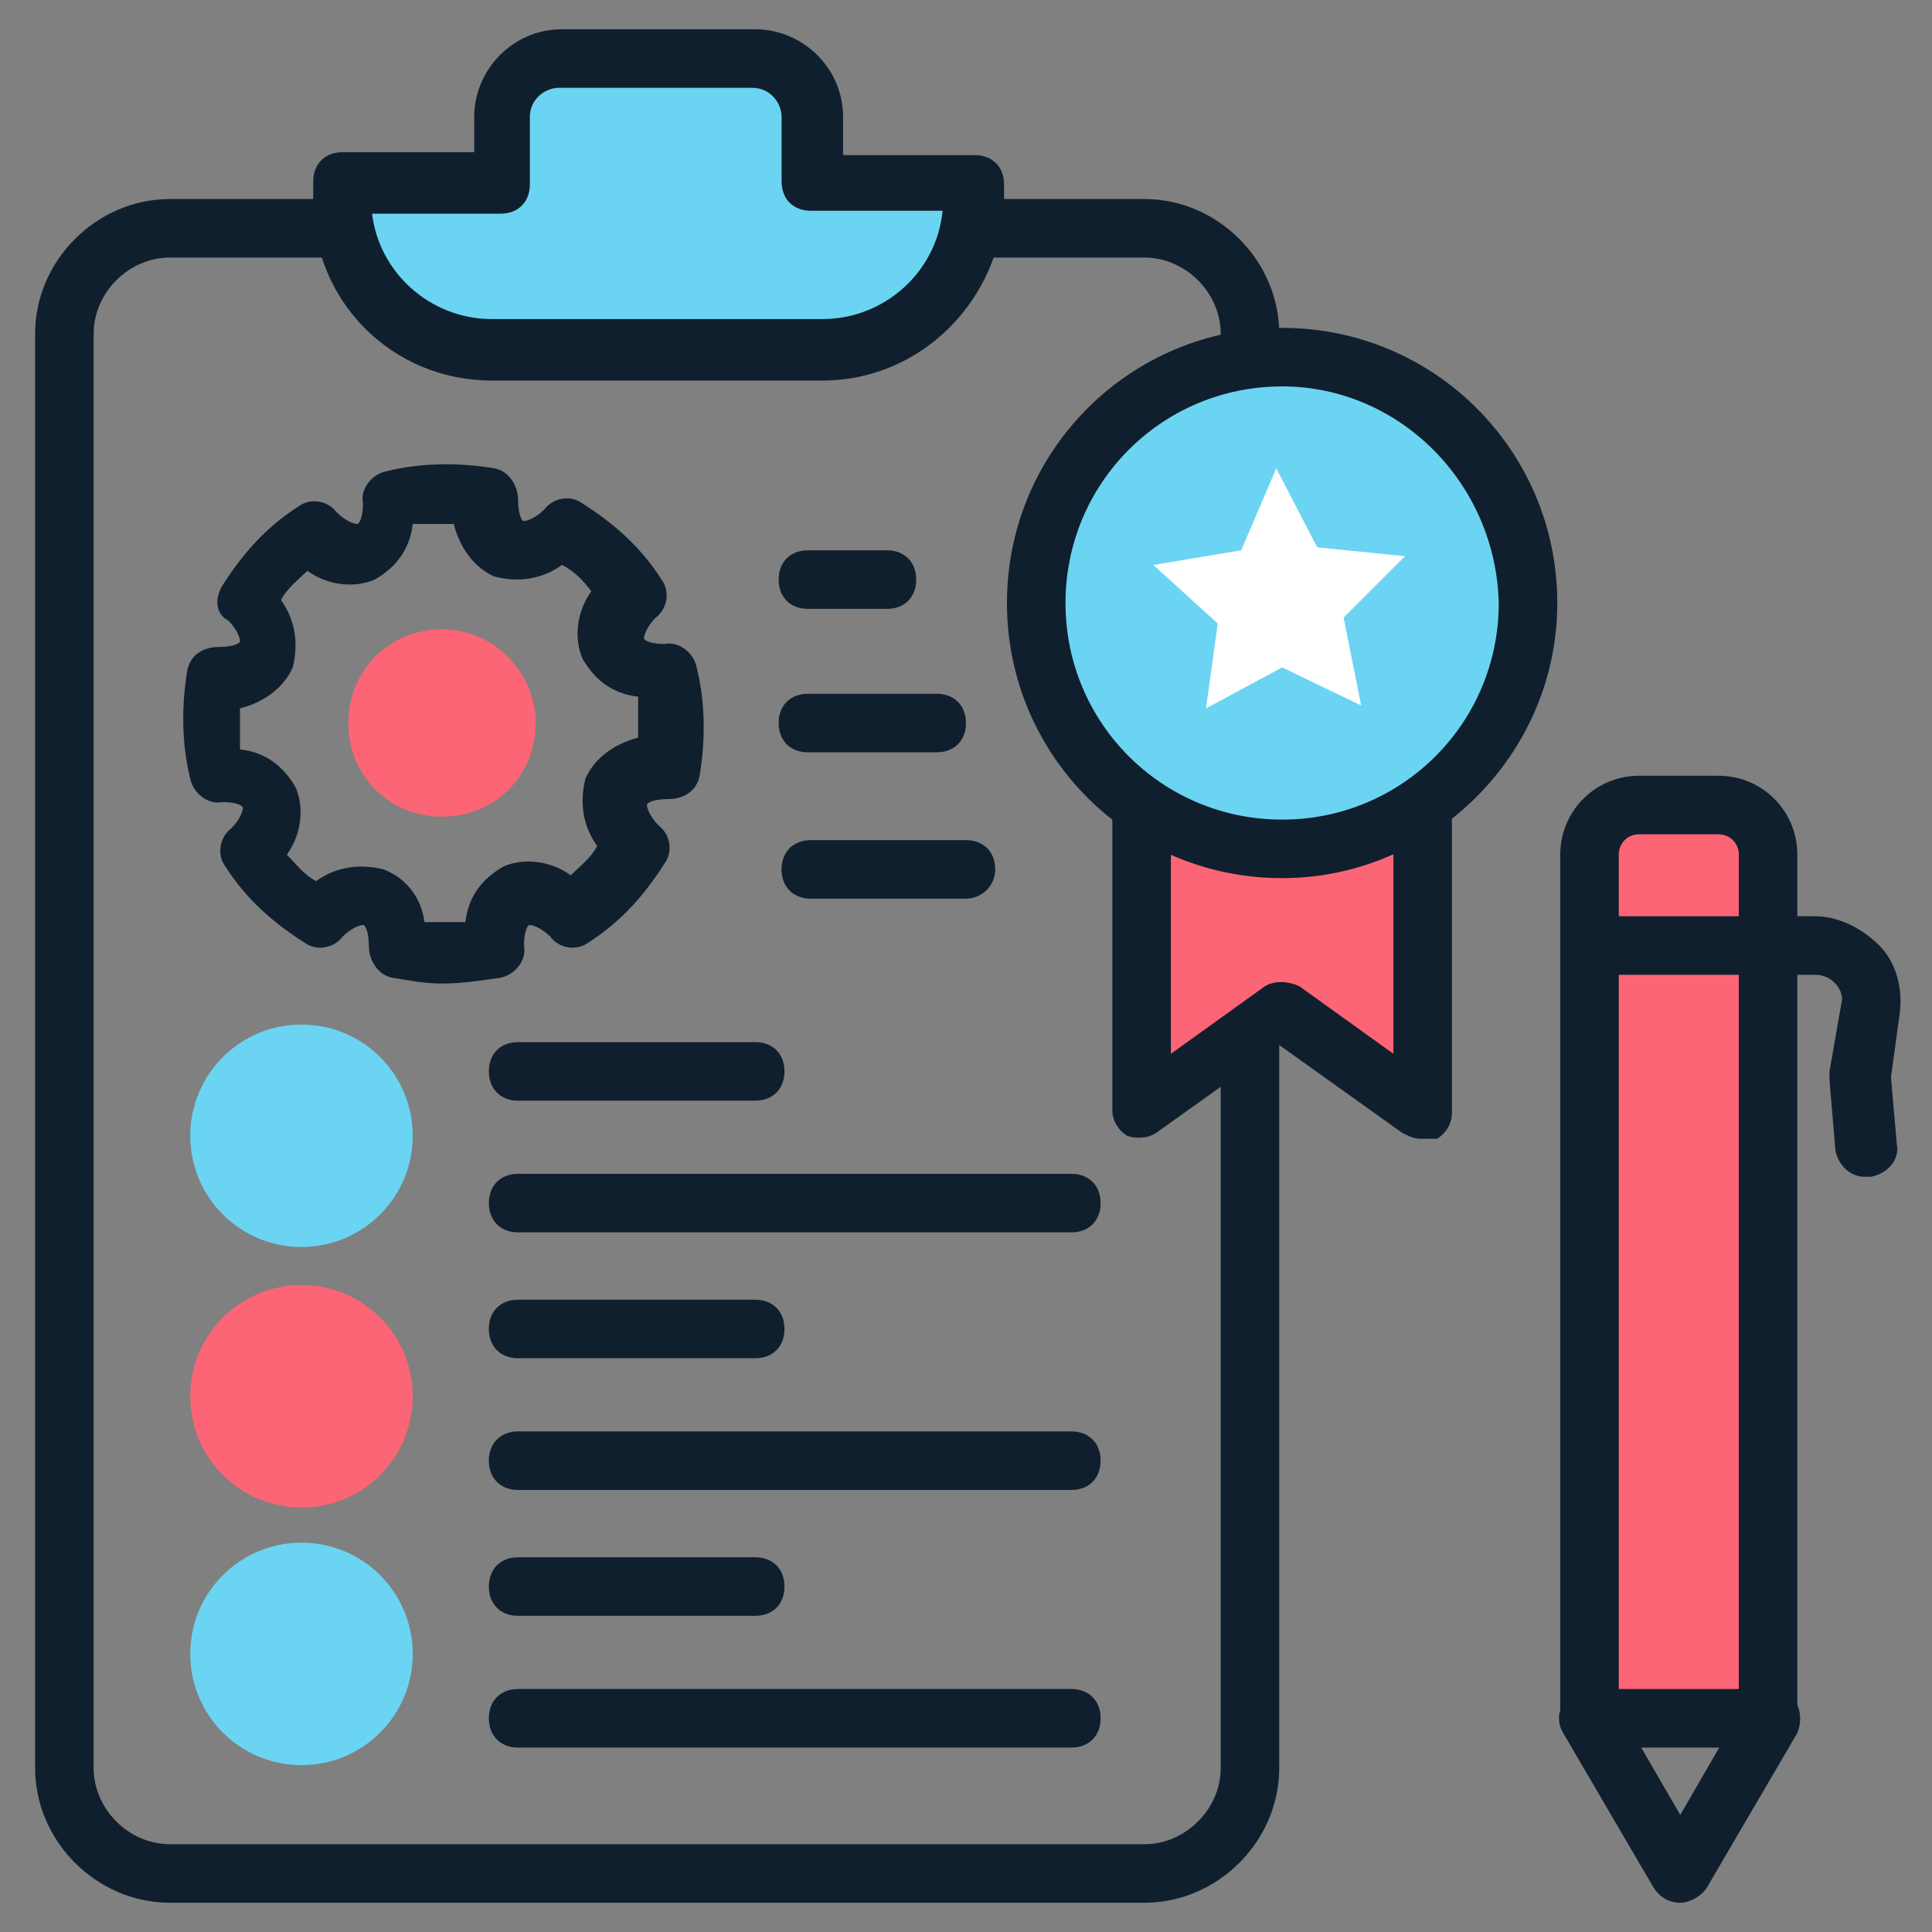 <svg width="40" height="40" viewBox="0 0 40 40" fill="none" xmlns="http://www.w3.org/2000/svg">
<rect x="0" y="0" width="40" height="40" fill="#808080" stroke="none"/>
<path d="M23.697 39.394H3.515C2 39.394 0.727 38.121 0.727 36.606V6.909C0.727 5.394 2 4.121 3.515 4.121H23.697C25.212 4.121 26.485 5.394 26.485 6.909V36.606C26.485 38.121 25.212 39.394 23.697 39.394ZM3.515 5.333C2.666 5.333 1.939 6.06 1.939 6.909V36.606C1.939 37.454 2.666 38.182 3.515 38.182H23.697C24.545 38.182 25.273 37.454 25.273 36.606V6.909C25.273 6.06 24.545 5.333 23.697 5.333H3.515Z" fill="#101F2D"/>
<path d="M16.788 3.757V2.424C16.788 1.757 16.242 1.212 15.576 1.212H11.576C10.909 1.212 10.364 1.757 10.364 2.424V3.818H7.03V4.182C7.03 5.879 8.424 7.273 10.121 7.273H16.97C18.667 7.273 20.061 5.879 20.061 4.182V3.757H16.788Z" fill="#6BD4F2"/>
<path d="M17.03 7.879H10.182C8.121 7.879 6.485 6.242 6.485 4.182V3.757C6.485 3.394 6.727 3.151 7.091 3.151H9.818V2.424C9.818 1.454 10.606 0.606 11.636 0.606H15.636C16.606 0.606 17.455 1.394 17.455 2.424V3.212H20.182C20.546 3.212 20.788 3.454 20.788 3.818V4.182C20.727 6.182 19.091 7.879 17.03 7.879ZM7.697 4.364C7.818 5.636 8.909 6.606 10.182 6.606H17.03C18.303 6.606 19.394 5.636 19.515 4.364H16.788C16.424 4.364 16.182 4.121 16.182 3.757V2.424C16.182 2.121 15.939 1.818 15.576 1.818H11.576C11.273 1.818 10.97 2.061 10.97 2.424V3.818C10.97 4.182 10.727 4.424 10.364 4.424H7.697V4.364Z" fill="#101F2D"/>
<path d="M36.606 35.576H32.909V17.697C32.909 17.151 33.394 16.666 33.939 16.666H35.575C36.121 16.666 36.606 17.151 36.606 17.697V35.576Z" fill="#FC6575"/>
<path d="M36.606 36.182H32.909C32.545 36.182 32.303 35.939 32.303 35.576V17.697C32.303 16.788 33.03 16.061 33.939 16.061H35.575C36.485 16.061 37.212 16.788 37.212 17.697V35.576C37.212 35.879 36.969 36.182 36.606 36.182ZM33.515 34.97H36V17.697C36 17.454 35.818 17.273 35.575 17.273H33.939C33.697 17.273 33.515 17.454 33.515 17.697V34.97Z" fill="#101F2D"/>
<path d="M34.788 39.394C34.545 39.394 34.363 39.273 34.242 39.091L32.363 35.879C32.181 35.576 32.303 35.212 32.606 35.03C32.909 34.848 33.272 34.97 33.454 35.273L34.788 37.576L36.121 35.273C36.303 34.97 36.666 34.909 36.969 35.03C37.272 35.212 37.333 35.576 37.212 35.879L35.333 39.091C35.212 39.273 34.969 39.394 34.788 39.394Z" fill="#101F2D"/>
<path d="M38.606 24.364C38.303 24.364 38.06 24.121 38 23.818L37.878 22.364C37.878 22.303 37.878 22.242 37.878 22.182L38.121 20.788C38.181 20.606 38.06 20.424 38 20.364C37.939 20.303 37.818 20.182 37.575 20.182H32.969C32.606 20.182 32.363 19.939 32.363 19.576C32.363 19.212 32.606 18.97 32.969 18.97H37.575C38.06 18.97 38.545 19.212 38.909 19.576C39.272 19.939 39.394 20.485 39.333 20.97L39.151 22.303L39.272 23.697C39.333 24 39.091 24.303 38.727 24.364C38.606 24.364 38.606 24.364 38.606 24.364Z" fill="#101F2D"/>
<path d="M23.636 16.666V22.969L26.545 20.909L29.394 22.969V16.909" fill="#FC6575"/>
<path d="M29.394 23.576C29.273 23.576 29.151 23.515 29.03 23.454L26.485 21.636L23.939 23.454C23.758 23.576 23.515 23.576 23.333 23.515C23.151 23.394 23.03 23.212 23.03 22.969V16.666C23.03 16.303 23.273 16.06 23.636 16.06C24 16.06 24.242 16.303 24.242 16.666V21.818L26.182 20.424C26.364 20.303 26.667 20.303 26.909 20.424L28.849 21.818V16.969C28.849 16.606 29.091 16.363 29.454 16.363C29.818 16.363 30.061 16.606 30.061 16.969V23.03C30.061 23.272 29.939 23.454 29.758 23.576C29.576 23.576 29.515 23.576 29.394 23.576Z" fill="#101F2D"/>
<path d="M30.137 16.062C32.125 14.075 32.125 10.852 30.137 8.864C28.149 6.876 24.927 6.876 22.939 8.864C20.951 10.852 20.951 14.075 22.939 16.062C24.927 18.05 28.149 18.05 30.137 16.062Z" fill="#6BD4F2"/>
<path d="M26.545 18.181C23.394 18.181 20.848 15.636 20.848 12.485C20.848 9.333 23.394 6.788 26.545 6.788C29.697 6.788 32.242 9.333 32.242 12.485C32.242 15.636 29.636 18.181 26.545 18.181ZM26.545 8C24.06 8 22.06 10 22.06 12.485C22.06 14.969 24.06 16.969 26.545 16.969C29.03 16.969 31.03 14.969 31.03 12.485C30.969 10 28.969 8 26.545 8Z" fill="#101F2D"/>
<path d="M28.181 14.606L26.545 13.818L24.969 14.666L25.212 12.909L23.878 11.697L25.697 11.394L26.424 9.697L27.272 11.333L29.09 11.515L27.818 12.788L28.181 14.606Z" fill="white"/>
<path d="M9.151 20.363C8.788 20.363 8.484 20.303 8.121 20.242C7.818 20.182 7.636 19.879 7.636 19.576C7.636 19.333 7.575 19.151 7.515 19.151C7.454 19.151 7.272 19.212 7.091 19.394C6.909 19.636 6.545 19.697 6.303 19.515C5.636 19.091 5.091 18.606 4.666 17.939C4.484 17.697 4.545 17.333 4.788 17.151C4.969 16.97 5.03 16.788 5.03 16.727C5.03 16.666 4.848 16.606 4.606 16.606C4.303 16.666 4 16.424 3.939 16.121C3.757 15.394 3.757 14.606 3.878 13.879C3.939 13.576 4.181 13.394 4.545 13.394C4.788 13.394 4.969 13.333 4.969 13.273C4.969 13.212 4.909 13.03 4.727 12.848C4.484 12.727 4.424 12.424 4.606 12.121C5.03 11.454 5.515 10.909 6.181 10.485C6.424 10.303 6.788 10.363 6.969 10.606C7.151 10.788 7.333 10.848 7.394 10.848C7.454 10.848 7.515 10.666 7.515 10.424C7.454 10.121 7.697 9.818 8 9.757C8.727 9.576 9.515 9.576 10.242 9.697C10.545 9.757 10.727 10.06 10.727 10.363C10.727 10.606 10.787 10.788 10.848 10.788C10.909 10.788 11.091 10.727 11.272 10.545C11.454 10.303 11.818 10.242 12.06 10.424C12.727 10.848 13.272 11.333 13.697 12C13.878 12.242 13.818 12.606 13.575 12.788C13.394 12.97 13.333 13.151 13.333 13.212C13.333 13.273 13.515 13.333 13.757 13.333C14.06 13.273 14.363 13.515 14.424 13.818C14.606 14.545 14.606 15.333 14.485 16.06C14.424 16.363 14.181 16.545 13.818 16.545C13.575 16.545 13.394 16.606 13.394 16.666C13.394 16.727 13.454 16.909 13.636 17.091C13.878 17.273 13.939 17.636 13.757 17.879C13.333 18.545 12.848 19.091 12.181 19.515C11.939 19.697 11.575 19.636 11.394 19.394C11.212 19.212 11.03 19.151 10.969 19.151C10.909 19.151 10.848 19.333 10.848 19.576C10.909 19.879 10.666 20.182 10.363 20.242C9.939 20.303 9.575 20.363 9.151 20.363ZM8.788 19.091H9.636C9.697 18.545 10 18.182 10.424 17.939C10.848 17.757 11.394 17.818 11.818 18.121C12 17.939 12.242 17.757 12.363 17.515C12.06 17.091 12 16.606 12.121 16.121C12.303 15.697 12.727 15.394 13.212 15.273C13.212 14.97 13.212 14.727 13.212 14.424C12.666 14.363 12.303 14.06 12.06 13.636C11.878 13.212 11.939 12.666 12.242 12.242C12.06 12 11.878 11.818 11.636 11.697C11.212 12 10.727 12.06 10.242 11.939C9.818 11.757 9.515 11.333 9.394 10.848C9.091 10.848 8.848 10.848 8.545 10.848C8.484 11.394 8.181 11.757 7.757 12C7.333 12.182 6.788 12.121 6.363 11.818C6.181 12 5.939 12.182 5.818 12.424C6.121 12.848 6.181 13.333 6.06 13.818C5.878 14.242 5.454 14.545 4.969 14.666V15.515C5.515 15.576 5.878 15.879 6.121 16.303C6.303 16.727 6.242 17.273 5.939 17.697C6.121 17.879 6.303 18.121 6.545 18.242C6.969 17.939 7.454 17.879 7.939 18C8.424 18.182 8.727 18.606 8.788 19.091Z" fill="#101F2D"/>
<path d="M11.091 14.969C11.091 16.06 10.242 16.909 9.151 16.909C8.06 16.909 7.212 16.06 7.212 14.969C7.212 13.879 8.06 13.03 9.151 13.03C10.242 13.03 11.091 13.939 11.091 14.969Z" fill="#FC6575"/>
<path d="M18.363 12.606H16.727C16.363 12.606 16.121 12.364 16.121 12C16.121 11.636 16.363 11.394 16.727 11.394H18.363C18.727 11.394 18.969 11.636 18.969 12C18.969 12.364 18.727 12.606 18.363 12.606Z" fill="#101F2D"/>
<path d="M19.393 15.576H16.727C16.363 15.576 16.121 15.333 16.121 14.97C16.121 14.606 16.363 14.364 16.727 14.364H19.393C19.757 14.364 19.999 14.606 19.999 14.97C19.999 15.333 19.757 15.576 19.393 15.576Z" fill="#101F2D"/>
<path d="M19.999 18.606H16.787C16.424 18.606 16.181 18.363 16.181 18C16.181 17.636 16.424 17.394 16.787 17.394H19.999C20.363 17.394 20.605 17.636 20.605 18C20.605 18.363 20.302 18.606 19.999 18.606Z" fill="#101F2D"/>
<path d="M6.242 25.212C7.179 25.212 7.939 24.452 7.939 23.515C7.939 22.578 7.179 21.818 6.242 21.818C5.305 21.818 4.545 22.578 4.545 23.515C4.545 24.452 5.305 25.212 6.242 25.212Z" fill="#6BD4F2"/>
<path d="M6.242 25.818C4.969 25.818 3.939 24.788 3.939 23.515C3.939 22.242 4.969 21.212 6.242 21.212C7.515 21.212 8.545 22.242 8.545 23.515C8.545 24.788 7.515 25.818 6.242 25.818ZM6.242 22.424C5.636 22.424 5.151 22.909 5.151 23.515C5.151 24.121 5.636 24.606 6.242 24.606C6.848 24.606 7.333 24.121 7.333 23.515C7.333 22.909 6.848 22.424 6.242 22.424Z" fill="#6BD4F2"/>
<path d="M6.242 30.545C7.179 30.545 7.939 29.785 7.939 28.848C7.939 27.911 7.179 27.151 6.242 27.151C5.305 27.151 4.545 27.911 4.545 28.848C4.545 29.785 5.305 30.545 6.242 30.545Z" fill="#FC6575"/>
<path d="M6.242 31.212C4.969 31.212 3.939 30.182 3.939 28.909C3.939 27.636 4.969 26.606 6.242 26.606C7.515 26.606 8.545 27.636 8.545 28.909C8.545 30.182 7.515 31.212 6.242 31.212ZM6.242 27.758C5.636 27.758 5.151 28.242 5.151 28.848C5.151 29.454 5.636 29.939 6.242 29.939C6.848 29.939 7.333 29.454 7.333 28.848C7.333 28.242 6.848 27.758 6.242 27.758Z" fill="#FC6575"/>
<path d="M6.242 35.939C7.179 35.939 7.939 35.179 7.939 34.242C7.939 33.305 7.179 32.545 6.242 32.545C5.305 32.545 4.545 33.305 4.545 34.242C4.545 35.179 5.305 35.939 6.242 35.939Z" fill="#6BD4F2"/>
<path d="M6.242 36.545C4.969 36.545 3.939 35.515 3.939 34.242C3.939 32.969 4.969 31.939 6.242 31.939C7.515 31.939 8.545 32.969 8.545 34.242C8.545 35.515 7.515 36.545 6.242 36.545ZM6.242 33.091C5.636 33.091 5.151 33.576 5.151 34.182C5.151 34.788 5.636 35.273 6.242 35.273C6.848 35.273 7.333 34.788 7.333 34.182C7.333 33.576 6.848 33.091 6.242 33.091Z" fill="#6BD4F2"/>
<path d="M15.636 22.788H10.727C10.363 22.788 10.121 22.545 10.121 22.182C10.121 21.818 10.363 21.576 10.727 21.576H15.636C15.999 21.576 16.242 21.818 16.242 22.182C16.242 22.545 15.999 22.788 15.636 22.788Z" fill="#101F2D"/>
<path d="M22.181 25.515H10.727C10.363 25.515 10.121 25.273 10.121 24.909C10.121 24.545 10.363 24.303 10.727 24.303H22.181C22.545 24.303 22.787 24.545 22.787 24.909C22.787 25.273 22.545 25.515 22.181 25.515Z" fill="#101F2D"/>
<path d="M15.636 28.121H10.727C10.363 28.121 10.121 27.879 10.121 27.515C10.121 27.151 10.363 26.909 10.727 26.909H15.636C15.999 26.909 16.242 27.151 16.242 27.515C16.242 27.879 15.999 28.121 15.636 28.121Z" fill="#101F2D"/>
<path d="M22.181 30.848H10.727C10.363 30.848 10.121 30.606 10.121 30.242C10.121 29.879 10.363 29.636 10.727 29.636H22.181C22.545 29.636 22.787 29.879 22.787 30.242C22.787 30.606 22.545 30.848 22.181 30.848Z" fill="#101F2D"/>
<path d="M15.636 33.454H10.727C10.363 33.454 10.121 33.212 10.121 32.848C10.121 32.485 10.363 32.242 10.727 32.242H15.636C15.999 32.242 16.242 32.485 16.242 32.848C16.242 33.212 15.999 33.454 15.636 33.454Z" fill="#101F2D"/>
<path d="M22.181 36.182H10.727C10.363 36.182 10.121 35.939 10.121 35.575C10.121 35.212 10.363 34.969 10.727 34.969H22.181C22.545 34.969 22.787 35.212 22.787 35.575C22.787 35.939 22.545 36.182 22.181 36.182Z" fill="#101F2D"/>
</svg>

